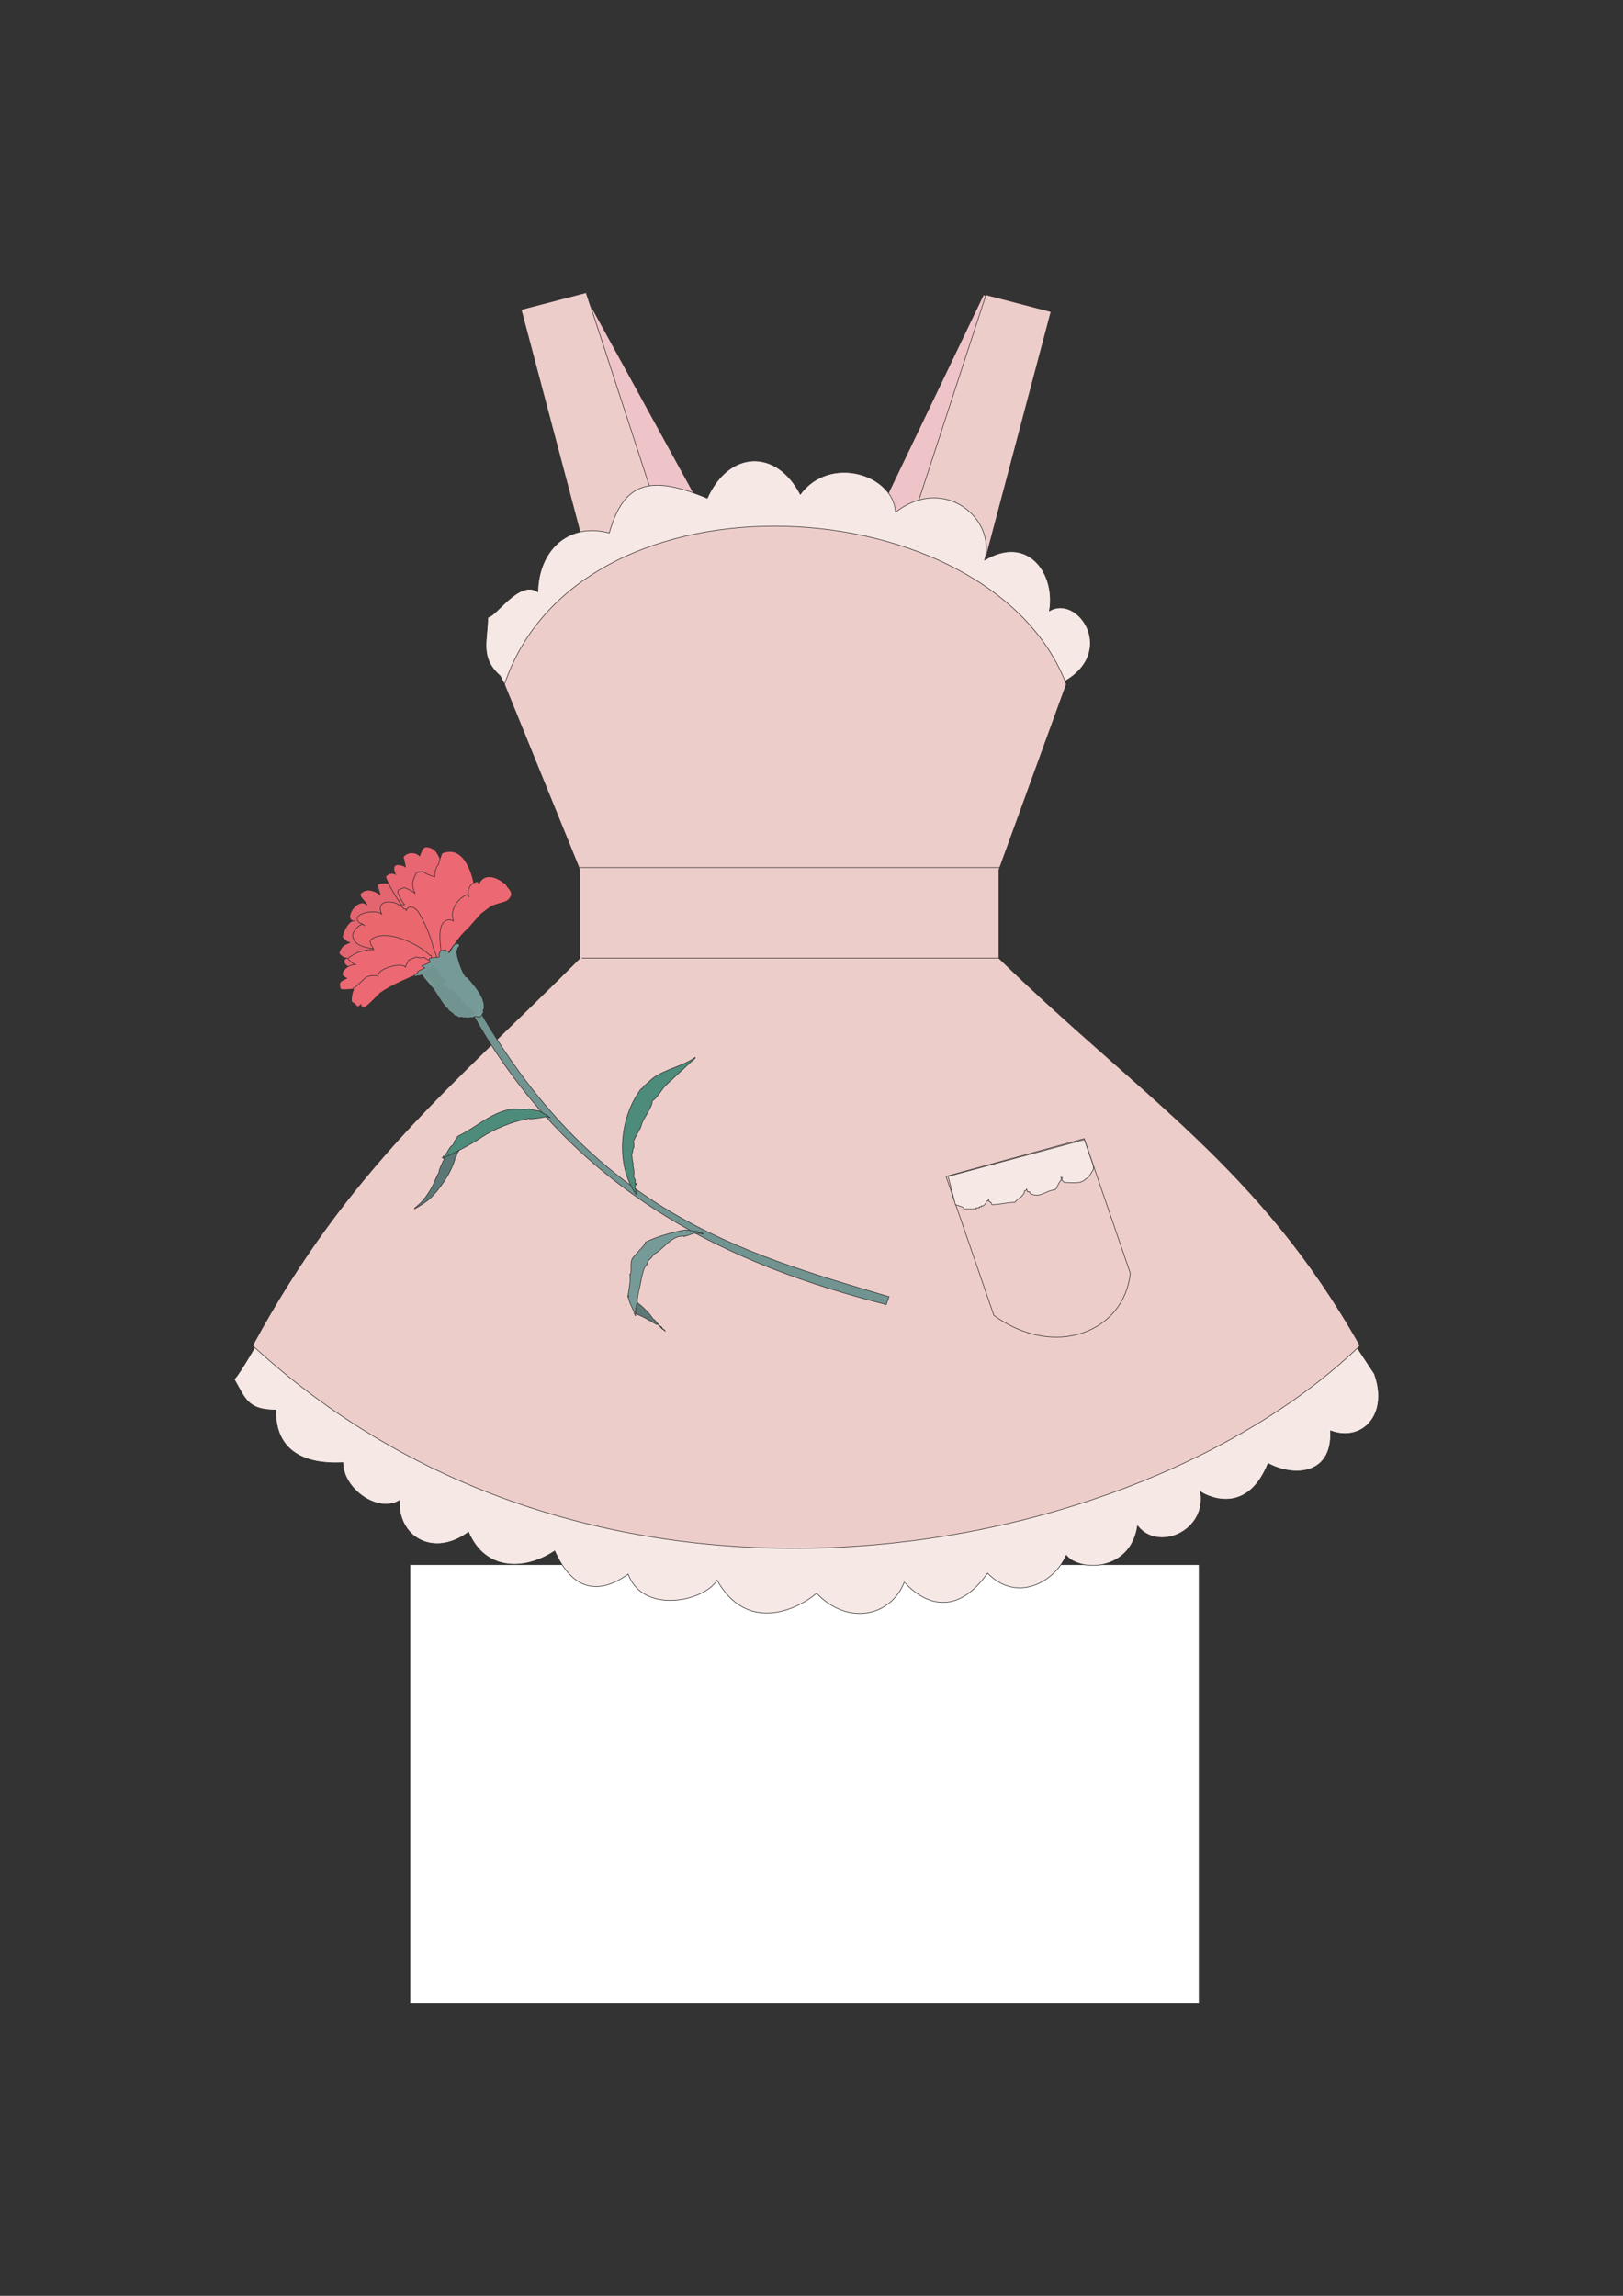 <?xml version="1.0" encoding="utf-8"?>
<!-- Created by UniConvertor 2.0rc4 (https://sk1project.net/) -->
<svg xmlns="http://www.w3.org/2000/svg" height="841.89pt" viewBox="0 0 595.276 841.89" width="595.276pt" version="1.1" xmlns:xlink="http://www.w3.org/1999/xlink" id="507c57cf-f60f-11ea-a03d-dcc15c148e23">

<rect x="0" y="0" width="595.276" height="841.89" fill="#333333" stroke="none"/>

<g>
	<g>
		<path style="fill:#ffffff;" d="M 150.47,573.873 L 439.694,573.873 439.694,734.577 150.47,734.577 150.47,573.873 Z M 180.35,620.241 C 175.886,623.121 173.51,626.361 173.51,629.745 173.51,632.049 174.734,633.705 176.894,633.705 177.542,633.705 178.478,633.273 178.982,632.769 179.63,632.049 180.206,630.969 180.206,630.033 L 180.35,620.241 Z M 180.35,606.201 C 180.35,605.265 180.638,604.761 181.286,604.761 182.078,604.761 182.51,605.265 182.51,606.201 L 182.51,609.441 C 186.758,609.441 190.286,609.081 192.662,608.793 193.31,608.793 194.102,609.153 194.102,609.729 194.102,610.377 193.598,611.169 192.878,611.385 188.198,611.529 184.31,611.817 182.51,611.817 L 182.51,617.217 C 184.886,616.497 187.262,616.137 189.134,616.137 192.662,616.137 195.686,617.217 197.846,619.161 199.934,621.033 201.086,623.625 201.086,626.649 201.086,629.457 200.15,631.833 198.278,633.489 196.838,634.929 195.038,635.649 193.166,635.649 191.438,635.649 190.07,635.073 189.134,634.209 188.198,633.273 186.974,631.617 186.542,629.745 186.542,629.025 186.758,628.305 187.262,628.017 187.694,628.017 188.342,628.305 188.63,628.737 189.134,630.177 190.07,631.617 190.718,632.265 191.222,632.769 192.374,632.985 193.31,632.985 194.462,632.985 195.974,632.265 196.838,631.329 197.846,630.177 198.494,628.305 198.494,626.361 198.494,624.057 197.558,621.969 196.118,620.529 194.246,619.161 191.726,618.153 189.278,618.153 187.406,618.153 184.886,618.657 182.51,619.305 L 182.51,629.457 C 182.51,631.041 182.078,632.769 181.07,633.993 180.206,635.073 178.478,635.865 176.606,635.865 175.238,635.865 173.51,635.073 172.574,634.209 171.638,633.273 171.206,631.617 171.206,630.033 171.206,627.585 171.926,625.497 173.366,623.625 174.95,621.465 177.254,619.593 180.206,618.153 L 180.206,612.105 172.862,612.105 C 172.214,612.105 171.638,611.529 171.638,610.665 171.638,610.233 172.214,609.729 172.862,609.729 L 180.206,609.729 180.35,606.201 Z M 196.694,608.289 C 196.118,607.857 196.118,607.137 196.694,606.633 197.126,606.417 198.062,606.417 198.494,606.849 200.15,609.153 201.518,611.817 202.238,614.625 202.238,615.561 202.094,616.497 201.374,616.497 200.366,616.785 199.718,616.209 199.718,615.345 199.07,612.537 197.846,610.233 196.406,608.289 L 196.694,608.289 Z M 234.062,611.169 C 234.566,609.729 234.998,607.857 235.214,606.201 235.214,605.265 235.934,605.049 236.87,605.265 237.374,605.265 237.806,605.985 237.806,606.417 237.374,607.857 236.87,609.441 236.438,610.881 238.742,610.665 240.686,610.377 241.118,610.377 243.206,610.377 245.15,611.169 246.302,612.537 247.67,613.977 248.606,617.001 248.606,621.177 248.606,625.065 248.174,628.305 247.526,631.041 246.302,633.993 244.214,635.649 241.406,635.649 240.47,635.649 239.03,635.073 237.59,634.713 236.15,634.209 234.998,633.273 234.062,632.553 233.558,632.265 233.558,631.833 233.774,631.329 233.774,630.969 234.35,630.969 234.854,631.041 237.086,632.265 239.246,632.985 241.118,632.985 242.558,632.985 243.926,632.049 244.862,630.393 245.798,628.593 246.302,625.497 246.302,621.465 246.302,617.937 245.798,615.345 244.862,614.409 243.926,613.185 242.558,612.537 241.118,612.537 239.75,612.537 237.806,613.041 235.934,613.185 234.35,619.161 232.694,623.337 231.758,625.713 230.534,628.737 229.094,631.833 227.726,634.209 227.222,634.713 226.286,634.929 225.638,634.713 225.062,634.209 224.846,633.273 225.35,632.769 226.79,630.393 228.158,627.585 229.67,624.777 230.822,621.969 232.118,617.937 233.414,613.761 231.47,613.761 229.094,614.121 227.006,614.121 225.998,614.121 225.638,613.761 225.638,613.185 225.638,612.249 225.998,611.817 227.006,611.817 229.094,611.817 231.758,611.385 234.062,611.169 L 234.062,611.169 Z M 249.182,609.441 C 248.606,609.081 248.606,608.505 249.182,608.073 249.614,607.857 250.334,607.857 250.766,608.073 252.422,609.729 254.078,612.249 255.518,615.201 256.454,617.505 257.102,619.881 257.102,622.185 257.102,623.121 256.598,623.625 255.95,623.625 255.302,623.625 254.582,623.337 254.294,622.401 254.294,620.529 253.646,618.153 252.638,615.561 251.918,613.761 250.622,611.529 249.182,609.729 L 249.182,609.441 Z M 299.942,617.001 C 297.206,617.217 294.326,617.937 292.022,618.657 292.022,621.465 292.67,624.273 293.174,627.153 295.046,624.777 297.35,621.177 299.654,617.001 L 299.942,617.001 Z M 290.078,605.697 C 290.078,605.265 290.798,604.761 291.518,604.761 292.31,604.761 292.67,605.409 292.67,606.201 L 292.31,608.793 C 297.206,608.793 302.246,608.289 307.214,607.857 308.006,607.857 308.654,608.289 308.654,609.081 308.654,609.441 308.078,610.233 307.43,610.233 302.03,610.665 296.99,611.169 292.31,611.169 292.31,613.041 292.022,614.913 292.022,616.497 293.174,616.137 294.758,615.561 296.198,615.345 297.782,615.201 299.366,614.913 300.374,614.913 300.878,613.977 301.598,613.473 302.246,613.473 303.182,613.473 303.398,614.409 303.182,615.345 306.062,616.137 308.366,617.505 309.806,619.305 311.174,621.033 311.894,623.337 311.894,626.001 311.894,629.241 310.454,632.265 308.006,634.209 305.558,635.865 302.03,636.801 298.214,636.801 297.35,636.801 296.99,636.297 296.99,635.865 296.99,635.361 297.35,634.713 297.782,634.713 301.598,634.713 304.622,633.489 306.494,631.833 308.366,630.177 309.014,627.873 309.014,625.209 309.014,623.625 308.366,621.969 307.43,620.529 306.278,619.161 304.334,617.937 302.246,617.505 300.158,621.681 297.35,625.713 294.326,629.457 L 295.046,630.969 C 295.478,631.617 295.262,632.265 294.758,632.769 294.11,632.985 293.174,632.985 292.67,632.553 L 292.31,631.833 C 291.23,632.769 289.862,633.993 288.422,634.425 287.486,634.929 286.55,635.073 285.614,635.073 284.246,635.073 282.806,634.425 281.87,633.489 281.222,632.553 280.646,631.041 280.646,629.745 280.646,627.873 281.366,625.713 282.806,623.625 284.246,621.465 286.55,619.305 289.574,617.505 289.574,615.561 289.574,613.185 289.574,611.385 L 282.518,611.385 C 281.582,611.385 281.222,610.881 281.222,610.233 281.222,609.441 281.582,609.081 282.518,609.081 L 289.862,609.081 290.078,605.697 Z M 289.862,619.593 C 287.486,621.033 285.614,622.905 284.678,624.777 283.742,626.361 283.022,628.017 283.022,629.457 283.022,630.393 283.31,631.617 283.742,632.049 284.246,632.553 284.894,632.985 285.614,632.985 286.55,632.985 287.486,632.553 288.422,632.049 289.358,631.329 290.582,630.177 291.23,629.241 290.582,626.937 289.862,623.625 289.574,619.881 L 289.862,619.593 Z M 352.646,611.385 C 351.494,609.729 350.558,607.857 350.054,606.417 350.054,605.985 350.27,605.265 350.702,605.049 351.494,604.761 352.142,605.049 352.646,605.697 353.15,607.569 354.086,609.441 355.022,611.169 358.766,610.665 362.078,609.945 364.886,609.441 365.39,609.441 366.038,609.729 366.326,610.377 366.326,611.169 365.822,611.817 365.39,611.817 363.014,612.249 359.702,612.753 356.462,613.185 357.326,615.201 358.766,617.217 360.206,619.161 361.574,621.033 363.23,622.617 364.598,623.841 365.174,624.273 365.39,625.209 364.886,625.713 364.382,626.145 363.662,626.361 363.014,626.145 360.566,624.561 358.118,623.121 355.886,622.617 353.582,621.969 350.99,621.465 349.118,621.465 346.022,621.465 343.502,622.185 342.062,623.121 340.694,624.273 339.758,625.713 339.758,627.153 339.758,629.241 340.838,631.041 343.214,632.553 345.374,633.489 348.614,634.209 352.862,634.209 356.174,634.209 359.702,633.705 363.014,632.769 363.95,632.769 364.598,632.985 364.886,633.705 364.886,634.425 364.382,635.073 363.662,635.073 360.494,636.009 356.462,636.513 352.142,636.513 347.678,636.513 343.934,635.649 341.054,634.209 338.534,632.553 337.094,630.177 337.094,627.297 337.094,625.209 338.318,623.121 340.406,621.465 342.278,620.097 345.374,619.305 349.118,619.305 351.494,619.305 355.022,620.241 359.27,621.681 358.118,620.241 355.886,617.217 353.582,613.473 349.766,613.761 346.526,614.121 344.726,614.121 342.494,614.121 339.902,614.121 337.094,614.121 336.158,614.121 335.726,613.761 335.726,613.185 335.726,612.537 336.158,612.105 337.094,612.105 L 341.342,612.105 C 345.086,612.105 348.83,611.529 352.646,611.385 L 352.646,611.385 Z M 399.518,613.761 C 400.454,611.385 401.894,608.505 402.83,606.201 403.262,605.697 403.982,605.409 404.414,605.409 405.134,605.985 405.35,606.633 405.134,607.353 404.198,609.729 402.83,612.249 401.318,614.913 400.454,617.001 399.014,619.593 397.862,622.185 399.734,620.529 401.606,619.161 403.046,618.153 404.198,617.505 405.638,617.001 406.574,617.001 408.014,617.001 409.382,617.505 410.03,618.441 410.822,619.305 411.254,620.529 411.254,621.969 411.254,623.337 411.038,625.497 410.606,628.305 410.606,628.737 410.606,629.457 410.606,630.033 410.606,631.329 411.038,632.265 411.758,632.769 412.19,632.985 412.982,633.273 413.63,633.273 414.998,633.273 416.438,632.049 417.662,630.177 418.526,628.017 419.462,625.209 419.966,621.969 419.966,621.177 420.47,620.817 421.406,620.817 421.91,620.817 422.342,621.465 422.342,622.185 422.342,624.561 421.622,627.153 420.686,629.457 419.75,631.617 418.526,633.273 417.662,634.209 416.438,635.073 414.782,635.649 413.342,635.649 412.19,635.649 410.822,635.073 409.886,634.425 408.662,633.489 408.014,631.833 408.014,630.177 408.014,629.745 408.158,628.737 408.158,628.305 408.374,625.713 408.662,623.841 408.662,622.905 408.662,620.817 407.726,619.593 406.07,619.593 404.63,619.593 402.542,620.529 400.67,622.185 399.014,623.625 397.214,626.001 395.486,629.025 394.838,630.393 393.83,632.265 393.398,634.209 392.894,635.073 392.246,635.361 391.166,635.073 390.518,634.713 390.302,633.993 390.518,633.273 L 391.742,630.681 C 394.118,624.561 396.926,618.945 399.23,613.761 L 399.518,613.761 Z M 189.782,683.961 C 186.974,684.177 184.238,684.897 181.862,685.545 181.862,688.353 182.51,691.161 183.014,694.041 184.886,691.665 187.262,688.137 189.566,683.961 L 189.782,683.961 Z M 179.918,672.585 C 179.918,672.153 180.638,671.721 181.286,671.721 182.078,671.721 182.51,672.369 182.51,673.089 L 182.078,675.681 C 186.974,675.681 192.158,675.249 197.126,674.745 197.846,674.745 198.494,675.249 198.494,675.897 198.494,676.401 198.062,677.121 197.342,677.121 191.942,677.553 186.758,678.057 182.078,678.057 182.078,679.929 181.862,681.801 181.862,683.457 183.014,682.953 184.598,682.521 186.038,682.233 187.694,682.017 189.278,681.801 190.286,681.801 190.718,680.865 191.438,680.361 192.158,680.361 193.166,680.361 193.31,681.297 193.166,682.233 195.974,682.953 198.278,684.321 199.718,686.265 201.158,687.921 201.806,690.225 201.806,692.889 201.806,696.129 200.366,699.225 197.846,701.025 195.398,702.753 191.942,703.689 188.198,703.689 187.262,703.689 186.758,703.185 186.758,702.753 186.758,702.249 187.262,701.601 187.694,701.601 191.438,701.601 194.462,700.377 196.406,698.721 198.278,697.065 199.07,694.761 199.07,692.169 199.07,690.513 198.278,688.929 197.342,687.489 196.19,686.049 194.246,684.897 192.158,684.321 190.07,688.641 187.262,692.601 184.238,696.345 L 184.886,697.785 C 185.318,698.505 185.102,699.225 184.598,699.729 183.95,700.017 183.014,700.017 182.51,699.441 L 182.078,698.721 C 181.07,699.729 179.63,700.881 178.334,701.313 177.326,701.817 176.39,702.033 175.454,702.033 174.014,702.033 172.574,701.313 171.638,700.377 170.99,699.441 170.486,698.073 170.486,696.633 170.486,694.761 171.206,692.601 172.574,690.513 174.014,688.353 176.39,686.265 179.414,684.321 179.414,682.521 179.414,680.217 179.414,678.201 L 172.43,678.201 C 171.422,678.201 170.99,677.841 170.99,677.121 170.99,676.401 171.422,675.897 172.43,675.897 L 179.63,675.897 179.918,672.585 Z M 179.63,686.481 C 177.326,687.921 175.454,689.865 174.518,691.665 173.51,693.321 172.862,695.049 172.862,696.345 172.862,697.353 173.15,698.505 173.51,699.009 174.014,699.441 174.734,700.017 175.454,700.017 176.39,700.017 177.326,699.441 178.334,699.009 179.27,698.289 180.35,697.065 181.07,696.129 180.35,693.825 179.63,690.513 179.414,686.697 L 179.63,686.481 Z M 230.966,673.809 C 231.254,672.873 231.974,672.585 232.406,672.873 233.414,672.873 233.558,673.521 233.558,674.313 232.118,679.929 231.47,684.321 231.47,687.489 231.47,689.289 231.758,691.017 232.118,691.953 234.854,684.177 237.374,678.777 239.75,676.185 241.766,674.313 243.926,673.089 245.798,673.089 247.526,673.089 249.398,674.097 250.766,675.681 252.638,677.841 253.862,681.513 253.862,686.697 253.862,692.169 252.422,696.633 249.614,699.441 246.734,702.249 242.27,703.689 236.87,703.689 236.15,703.689 235.79,703.185 235.79,702.465 235.79,701.817 236.15,701.313 236.87,701.313 L 238.31,701.313 C 242.054,701.313 245.366,700.017 247.67,697.569 250.046,695.193 251.27,691.377 251.27,686.697 251.27,683.961 250.766,681.153 249.83,678.993 248.894,676.833 247.238,675.681 245.654,675.681 244.214,675.681 242.774,676.401 241.622,677.553 239.246,679.929 236.87,684.897 234.566,692.169 234.062,693.105 233.558,694.257 233.414,694.761 232.838,695.409 232.118,695.697 231.758,695.697 230.966,695.697 230.318,695.193 230.03,694.545 229.382,693.105 228.878,690.513 228.878,687.633 228.878,685.833 229.094,683.169 229.67,680.865 229.886,678.993 230.534,676.401 230.966,673.809 L 230.966,673.809 Z M 290.078,678.057 C 290.582,676.545 291.014,674.745 291.302,673.089 291.302,672.153 292.022,671.865 292.958,672.153 293.318,672.153 293.894,672.873 293.894,673.305 293.318,674.745 292.958,676.401 292.382,677.841 294.758,677.553 296.702,677.265 297.206,677.265 299.222,677.265 301.094,678.057 302.246,679.425 303.686,680.865 304.622,683.961 304.622,688.137 304.622,691.953 304.046,695.193 303.398,698.073 302.246,700.881 300.158,702.465 297.35,702.465 296.414,702.465 295.046,702.033 293.606,701.601 292.31,701.025 291.014,700.089 290.078,699.441 289.574,699.225 289.574,698.721 289.862,698.289 289.862,697.785 290.294,697.785 290.798,698.073 293.174,699.225 295.262,700.017 297.206,700.017 298.502,700.017 299.942,699.009 300.878,697.353 301.814,695.409 302.246,692.385 302.246,688.353 302.246,684.897 301.814,682.233 300.878,681.297 299.942,680.217 298.502,679.425 297.206,679.425 295.766,679.425 293.894,679.929 292.022,680.217 290.294,686.049 288.638,690.225 287.702,692.601 286.55,695.697 285.182,698.721 283.742,701.025 283.31,701.601 282.374,701.817 281.582,701.601 281.222,701.025 280.934,700.089 281.366,699.729 282.806,697.353 284.246,694.545 285.614,691.665 286.838,688.929 288.278,684.897 289.358,680.577 287.486,680.577 285.182,681.153 283.022,681.153 282.158,681.153 281.582,680.577 281.582,680.217 281.582,679.281 282.158,678.777 283.022,678.777 285.182,678.777 287.702,678.201 290.078,678.057 L 290.078,678.057 Z M 305.126,676.401 C 304.622,675.897 304.622,675.393 305.126,674.961 305.558,674.745 306.278,674.745 306.782,674.961 308.366,676.545 310.094,679.281 311.462,682.017 312.398,684.321 313.046,686.697 313.046,689.073 313.046,690.081 312.686,690.513 311.894,690.513 311.174,690.513 310.454,690.225 310.31,689.289 310.31,687.489 309.518,685.113 308.654,682.521 308.006,680.577 306.494,678.489 305.126,676.545 L 305.126,676.401 Z M 307.43,673.089 C 306.998,672.585 306.998,672.153 307.43,671.865 308.006,671.865 308.366,671.865 308.87,672.153 309.806,673.305 310.742,674.745 311.75,676.185 311.894,676.833 311.75,677.553 311.174,677.553 310.742,677.841 310.094,677.841 310.094,677.265 309.302,676.185 308.078,674.457 307.214,673.089 L 307.43,673.089 Z M 310.31,671.433 C 310.31,671.217 310.31,670.713 310.31,670.425 310.742,670.281 311.174,670.281 311.75,670.425 312.686,671.721 313.838,673.305 314.486,674.745 314.486,675.249 314.486,675.897 314.27,676.185 313.838,676.185 313.046,676.185 312.902,675.681 312.902,675.897 312.11,674.457 310.31,671.721 L 310.31,671.433 Z M 346.742,672.873 C 346.742,672.153 347.174,671.721 347.966,671.721 348.686,671.721 349.118,672.153 349.118,673.089 349.118,677.265 349.622,680.361 350.558,682.233 353.366,681.297 356.174,680.361 358.55,679.929 360.854,679.425 363.014,678.777 364.598,678.777 365.39,678.777 366.038,679.281 366.038,679.929 366.038,680.577 365.822,681.297 364.886,681.297 361.142,681.801 357.83,682.521 355.022,683.169 350.054,684.609 346.31,686.265 344.15,687.921 342.278,689.577 341.342,691.377 341.342,693.321 341.342,695.697 342.278,697.569 343.934,698.505 345.59,699.441 348.83,700.089 353.582,700.089 355.022,700.089 356.606,700.017 358.262,700.017 360.566,700.017 363.23,699.441 365.534,699.009 366.542,699.009 366.974,699.441 366.974,700.089 366.974,700.881 366.758,701.601 366.038,701.601 364.886,701.817 362.798,702.249 360.206,702.249 357.83,702.249 355.526,702.465 353.582,702.465 347.174,702.465 342.998,701.601 341.054,699.729 339.758,698.289 338.966,696.345 338.966,694.257 338.966,691.377 340.118,688.641 342.062,686.697 343.502,685.545 345.59,684.177 348.47,682.953 347.462,680.577 346.742,677.265 346.742,673.089 L 346.742,672.873 Z M 412.046,680.217 C 415.07,680.217 417.662,681.297 419.246,682.953 420.902,684.609 421.91,687.201 421.91,690.513 421.91,693.321 420.47,695.985 418.526,698.073 415.718,700.881 410.822,702.753 404.63,703.041 L 400.454,703.041 C 399.518,703.041 399.014,702.465 399.014,701.817 399.014,701.025 399.518,700.665 400.454,700.665 L 403.478,700.665 C 409.094,700.665 413.342,699.225 415.718,697.353 417.878,695.193 419.03,692.889 419.03,690.513 419.03,687.921 418.31,685.833 417.086,684.609 415.718,683.169 413.63,682.521 411.758,682.521 409.094,682.521 405.638,683.457 401.318,685.113 398.798,686.049 396.926,686.481 396.278,686.481 395.198,686.481 394.55,686.049 394.55,685.257 394.55,684.609 394.982,683.961 395.486,683.961 399.518,682.953 402.542,682.017 403.982,681.513 406.79,680.865 409.598,680.361 411.758,680.361 L 412.046,680.217 Z M 401.174,672.873 C 402.542,673.305 404.63,673.809 406.79,673.809 407.726,673.809 410.822,673.809 415.502,673.809 416.438,673.809 416.942,674.313 416.942,675.249 416.942,675.897 416.438,676.401 415.502,676.401 409.094,676.401 403.982,675.897 400.454,675.249 399.95,675.249 399.518,674.457 399.518,673.809 399.734,673.305 400.454,672.873 400.958,672.873 L 401.174,672.873 Z" />
	</g>
	<g>
		<path style="stroke:#2d2c2b;stroke-width:0.216;stroke-miterlimit:10.433;fill:#f6e8e5;" d="M 95.75,489.993 C 114.83,455.865 85.742,509.361 85.742,505.473 89.918,512.745 90.71,517.065 101.15,517.065 100.79,536.937 119.726,536.649 125.774,536.361 125.774,545.865 138.446,555.081 146.51,550.257 145.862,563.577 158.966,571.353 171.854,561.849 177.902,576.105 192.374,576.105 203.462,568.761 209.222,581.649 218.222,585.969 230.39,577.257 235.718,591.873 257.966,587.481 263.006,579.489 273.95,598.929 292.382,590.361 299.51,584.241 310.886,596.193 326.726,592.881 331.694,580.137 331.766,580.137 346.526,598.929 362.222,576.897 372.446,587.481 386.27,580.929 391.094,570.345 395.342,576.105 414.566,576.897 417.23,559.545 424.718,569.193 442.646,561.561 440.342,547.089 440.486,547.233 456.614,557.601 465.11,536.649 474.038,541.545 488.798,541.329 488.006,524.697 L 488.006,524.697 C 499.67,529.017 509.534,518.793 504.062,503.745 L 494.702,489.561 492.614,491.577 492.614,492.369 491.03,492.369 C 491.03,493.089 488.006,494.673 487.214,494.673 481.886,496.185 475.766,500.793 470.294,502.305 431.774,517.065 396.494,523.905 354.95,520.881 324.854,518.577 293.462,524.697 264.23,520.089 224.99,513.105 192.734,515.049 154.286,503.457 140.39,499.497 110.366,493.089 95.75,493.089 95.75,491.577 96.542,489.993 96.542,489.201 96.542,489.993 97.334,490.713 95.75,489.993 L 95.75,489.993 Z" />
		<path style="stroke:#2d2c2b;stroke-width:0.216;stroke-miterlimit:10.433;fill:#efc4c8;" d="M 360.71,108.105 L 379.934,115.881 351.494,207.033 322.19,188.457 360.71,108.105 Z" />
		<path style="stroke:#2d2c2b;stroke-width:0.216;stroke-miterlimit:10.433;fill:#efc4c8;" d="M 192.59,115.017 L 214.91,108.825 256.454,184.569 229.598,199.185 192.59,115.017 Z" />
		<path style="stroke:#2d2c2b;stroke-width:0.216;stroke-miterlimit:10.433;fill:#edcdca;" d="M 216.494,209.193 L 191.15,113.505 214.982,107.313 244.286,196.881 216.494,209.193 Z" />
		<path style="stroke:#2d2c2b;stroke-width:0.216;stroke-miterlimit:10.433;fill:#edcdca;" d="M 360.134,209.985 L 385.478,114.297 361.646,108.105 332.342,197.673 360.134,209.985 Z" />
		<path style="stroke:#2d2c2b;stroke-width:0.216;stroke-miterlimit:10.433;fill:#f6e8e5;" d="M 384.11,261.105 L 384.902,260.313 384.902,259.593 385.694,259.593 385.694,258.801 390.23,250.017 C 409.814,239.001 395.342,217.761 384.902,224.025 387.278,210.489 377.126,195.801 361.142,205.377 365.462,190.041 346.022,173.985 328.454,187.881 327.734,173.913 304.334,166.641 293.534,181.257 284.75,164.409 267.326,165.057 259.406,182.697 238.31,173.913 228.734,176.865 223.478,195.441 208.358,191.481 197.558,201.777 197.27,217.041 190.358,212.361 181.934,226.329 178.91,226.329 178.91,234.753 175.742,241.017 183.446,247.857 L 195.686,271.113 C 200.438,267.225 211.166,255.633 218.006,255.633 218.798,253.329 231.902,248.721 234.998,248.001 244.286,244.833 253.43,243.321 263.51,241.737 299.51,234.753 336.446,249.513 367.982,260.313 369.566,260.313 371.15,261.897 372.662,261.897 372.662,262.617 377.27,264.129 377.99,264.129 377.99,265.713 378.782,264.129 378.782,265.713 L 380.294,265.713 381.086,264.921 381.806,264.129 381.806,262.617 C 383.39,262.617 381.806,261.897 383.39,261.897 383.39,260.313 384.902,260.313 384.11,261.105 L 384.11,261.105 Z" />
		<path style="stroke:#2d2c2b;stroke-width:0.216;stroke-miterlimit:10.433;fill:#edcdca;" d="M 185.03,250.953 C 212.678,169.017 363.374,178.305 391.094,250.953 L 366.398,318.921 366.398,351.393 C 418.814,402.441 461.87,428.001 498.806,493.449 417.23,572.289 220.31,610.953 92.654,493.449 128.078,428.001 166.526,397.761 212.678,351.393 L 212.678,318.921 185.03,250.953 Z" />
		<path style="stroke:#2d2c2b;stroke-width:0.216;stroke-miterlimit:10.433;fill:#60a372;" d="M 212.606,318.129 L 367.19,318.129" />
		<path style="stroke:#2d2c2b;stroke-width:0.216;stroke-miterlimit:10.433;fill:#60a372;" d="M 213.398,351.321 L 367.19,351.321" />
		<path style="stroke:#2d2c2b;stroke-width:0.216;stroke-miterlimit:10.433;fill:#edcdca;" d="M 414.566,466.881 L 397.646,417.561 346.958,431.385 364.526,482.361 C 386.846,498.561 412.334,488.481 414.566,466.881 L 414.566,466.881 Z" />
		<path style="stroke:#2d2c2b;stroke-width:0.216;stroke-miterlimit:10.433;fill:#f6e8e5;" d="M 401.102,427.785 L 397.718,417.921 347.75,431.385 350.414,441.753 C 351.566,442.185 353.078,442.545 353.438,442.905 L 353.438,443.337 358.046,443.337 358.046,442.905 359.198,442.905 359.198,442.545 359.99,442.545 359.99,442.185 360.71,442.185 361.142,441.753 361.502,441.321 C 361.502,440.529 362.654,440.169 362.654,439.809 L 362.654,439.809 362.654,440.529 C 363.446,440.529 362.654,440.889 363.446,440.889 L 363.806,441.753 C 366.47,441.753 369.638,440.889 372.302,440.889 372.734,439.809 375.758,438.657 375.758,436.713 376.118,436.713 376.55,436.353 376.55,435.921 376.55,436.353 376.91,436.713 376.91,437.073 L 377.702,437.073 377.702,437.505 C 381.158,439.809 383.822,436.353 386.846,436.353 L 387.278,435.921 387.638,435.561 C 387.638,435.201 388.79,432.897 389.15,432.897 L 389.15,431.745 389.582,431.745 389.582,432.897 390.014,433.257 390.374,433.617 C 393.11,433.617 396.566,434.409 398.438,432.105 L 398.798,432.105 C 399.59,431.385 400.742,429.369 401.102,428.577 L 401.102,428.217 C 401.102,428.217 400.742,427.785 401.102,427.785 L 401.102,427.785 Z" />
		<path style="stroke:#2d2c2b;stroke-width:0.216;stroke-miterlimit:10.433;fill:#5c7876;" d="M 232.478,478.257 C 232.19,477.537 232.55,476.457 232.19,475.737 232.55,476.457 233.558,477.177 233.918,477.897 234.926,478.329 238.814,482.145 239.462,483.657 240.326,483.513 242.702,488.121 243.71,487.617 L 243.926,488.121 C 243.494,487.761 242.846,487.113 242.63,486.609 242.27,486.465 241.262,485.457 240.758,485.673 238.31,484.233 235.79,482.721 233.198,481.785 232.622,481.137 232.694,480.561 232.694,480.561 L 231.974,479.049 232.262,478.977 231.902,478.257 232.118,478.113 231.902,477.681 232.478,478.257 Z" />
		<path style="stroke:#2d2c2b;stroke-width:0.216;stroke-miterlimit:10.433;fill:#5c7876;" d="M 164.15,423.537 L 164.51,423.681 C 164.294,423.249 165.158,423.105 165.374,423.033 L 165.302,422.745 C 165.806,421.953 168.47,419.577 169.334,418.857 169.55,418.785 170.63,417.705 170.63,417.705 170.846,418.209 170.342,417.849 170.558,418.353 170.27,418.425 169.406,419.721 169.55,420.009 169.046,420.225 169.262,420.657 169.118,420.945 168.686,421.161 167.174,423.681 167.39,424.113 166.67,424.473 167.03,424.617 166.886,424.977 165.59,429.801 161.414,436.137 157.454,439.737 156.23,440.889 148.958,445.497 153.422,441.897 156.014,439.809 158.678,435.345 159.902,432.105 160.046,431.745 160.766,430.161 160.982,430.089 160.766,429.585 162.062,426.633 162.278,426.489 162.206,426.273 162.71,425.409 162.926,425.337 162.71,424.833 162.854,424.473 162.566,424.041 162.926,424.113 164.438,423.465 164.15,423.537 L 164.15,423.537 Z" />
		<path style="stroke:#2d2c2b;stroke-width:0.216;stroke-miterlimit:10.433;fill:#719491;" d="M 174.518,368.241 C 217.43,443.985 270.494,459.105 326.078,475.521 325.718,476.457 325.358,477.465 325.07,478.401 268.766,464.145 209.798,438.009 172.574,370.401 173.294,369.609 173.942,368.961 174.518,368.241 L 174.518,368.241 Z" />
		<path style="stroke:#2d2c2b;stroke-width:0.216;stroke-miterlimit:10.433;fill:#e36570;" d="M 160.19,344.409 C 158.462,340.161 155.582,333.969 152.63,330.585 149.606,327.129 143.558,322.233 138.518,324.321 138.59,325.185 139.022,326.913 139.454,327.993 136.646,326.337 134.126,325.545 132.038,327.921 132.398,329.649 134.054,330.513 134.558,331.809 131.102,328.641 125.486,337.497 129.95,337.785 128.078,337.065 125.558,342.105 125.63,343.617 125.846,344.193 127.07,344.913 127.286,345.417 127.574,345.345 128.294,345.633 128.294,345.633 125.918,346.641 125.414,346.857 124.334,349.449 124.622,350.241 126.422,351.681 127.502,351.249 127.286,351.321 126.206,351.753 126.278,352.041 125.702,353.553 127.646,354.561 128.798,354.993 138.518,359.025 146.726,352.833 156.014,351.465 156.302,351.321 159.254,350.385 158.246,350.817 158.606,350.961 158.894,350.241 158.822,350.025 159.326,349.809 159.902,348.945 160.046,348.513 L 159.974,348.225 160.622,347.649 160.406,347.145 160.694,347.001 160.334,346.209 160.622,346.137 C 160.766,345.777 159.614,343.761 160.19,344.409 L 160.19,344.409 Z" />
		<path style="stroke:#2d2c2b;stroke-width:0.216;stroke-miterlimit:10.433;fill:#e76671;" d="M 159.326,348.657 C 159.326,347.577 159.974,343.905 160.406,342.753 163.934,334.185 164.726,327.921 162.71,318.561 162.206,316.617 160.55,312.009 158.678,311.217 155.222,309.561 155.006,311.217 153.926,313.881 152.342,312.369 149.534,312.225 147.878,314.241 148.094,314.745 149.102,319.281 148.454,317.697 144.278,316.041 143.918,318.057 144.998,320.649 144.062,319.857 142.118,320.361 141.398,321.585 144.062,327.921 148.598,333.753 152.486,339.297 153.278,340.521 153.998,342.969 154.574,344.265 154.934,344.481 158.75,348.441 159.326,348.657 L 159.326,348.657 Z" />
		<path style="stroke:#2d2c2b;stroke-width:0.216;stroke-miterlimit:10.433;fill:#ec6873;" d="M 161.558,351.537 C 162.71,342.393 171.854,336.129 173.726,327.273 L 174.23,327.057 C 173.87,321.657 170.558,309.345 162.134,312.873 161.846,313.593 160.982,315.897 160.838,317.121 159.83,317.553 159.326,320.865 159.542,321.441 159.038,321.657 155.294,320.073 155.078,319.569 154.574,319.785 153.278,319.713 152.774,319.929 151.478,322.881 150.686,323.889 152.198,327.561 151.262,326.697 149.03,325.761 148.31,325.473 L 146.15,326.337 145.862,327.129 C 146.51,328.641 147.446,330.801 148.382,331.665 147.302,332.097 144.782,331.881 144.35,333.897 145.358,334.761 148.382,339.081 149.39,338.649 149.606,339.153 150.398,339.513 150.398,339.513 151.262,341.601 154.214,344.121 155.294,346.713 156.302,346.281 159.83,351.681 160.262,352.761 L 161.558,351.537 Z" />
		<path style="stroke:#2d2c2b;stroke-width:0.216;stroke-miterlimit:10.433;fill:#e9676d;" d="M 160.118,351.825 C 160.406,350.241 159.182,348.801 158.822,347.145 157.958,343.473 155.654,337.929 153.638,334.761 152.63,332.961 150.038,331.305 148.958,333.897 L 148.742,333.321 148.094,333.321 C 147.806,332.529 145.79,331.449 145.07,331.161 141.182,330.009 138.302,331.233 139.958,335.193 137.942,333.249 128.438,334.977 131.678,338.289 132.182,338.721 133.406,338.793 133.766,339.585 132.902,337.497 129.014,341.601 129.374,343.257 130.166,348.873 140.246,347.721 144.278,348.585 145.646,348.873 150.254,350.385 151.334,351.465 152.414,351.033 155.87,352.689 156.878,352.905 L 157.022,353.193 C 157.022,353.193 158.03,353.337 158.246,353.265 L 158.75,353.697 159.038,353.625 C 159.038,353.625 158.894,353.337 159.398,353.049 158.966,352.041 160.406,351.753 160.118,351.825 L 160.118,351.825 Z" />
		<path style="stroke:#2d2c2b;stroke-width:0.216;stroke-miterlimit:10.433;fill:#ec6873;" d="M 157.742,350.385 C 153.926,346.425 141.83,340.305 136.142,344.481 134.99,345.345 136.646,347.145 137.078,348.153 133.19,348.513 130.886,348.873 127.646,351.465 127.862,351.969 129.95,353.913 130.454,353.697 128.582,353.625 125.774,355.065 125.486,357.369 125.558,357.585 126.998,358.881 127.286,358.737 124.91,359.745 123.902,360.177 124.982,362.841 135.134,363.561 145.862,356.649 155.798,355.281 156.086,355.137 158.03,354.633 157.742,354.777 157.886,354.417 158.678,352.545 158.894,352.401 L 158.678,351.897 158.462,351.969 C 158.03,351.825 158.39,350.457 158.03,350.313 L 157.742,350.385 157.742,350.385 Z" />
		<path style="stroke:#2d2c2b;stroke-width:0.216;stroke-miterlimit:10.433;fill:#ec6872;" d="M 161.774,351.249 L 163.214,350.961 163.502,350.817 C 163.502,350.817 164.294,349.881 164.222,349.593 L 164.726,349.377 C 164.51,348.873 166.022,347.289 166.382,346.857 167.75,344.697 169.55,342.393 171.566,340.665 L 176.39,335.193 179.918,332.529 C 181.43,331.593 185.174,330.945 186.11,330.297 189.494,327.273 186.254,326.193 185.246,323.745 L 184.958,323.889 C 181.214,320.793 177.182,320.649 175.742,323.961 175.67,323.745 175.31,323.601 175.166,323.313 172.502,323.529 170.99,326.625 171.998,329.001 171.854,328.713 171.422,328.281 171.278,328.065 167.822,329.505 164.726,333.897 166.382,337.857 166.31,337.569 164.87,337.209 164.654,337.281 159.902,337.785 161.63,346.353 161.774,349.017 162.206,349.233 162.062,351.105 161.774,351.249 L 161.774,351.249 Z" />
		<path style="stroke:#2d2c2b;stroke-width:0.216;stroke-miterlimit:10.433;fill:#ec6872;" d="M 158.966,352.617 C 158.03,352.473 156.158,351.681 155.582,351.033 155.006,351.249 153.206,351.321 152.774,350.889 L 149.822,352.113 C 149.75,352.761 148.526,354.201 148.742,354.777 147.878,352.617 137.51,355.137 138.806,358.305 138.374,357.225 135.278,357.873 134.486,358.233 133.262,359.025 130.742,361.977 129.446,362.481 L 129.662,363.057 C 129.374,363.129 128.51,366.945 129.086,367.593 L 129.374,367.521 129.59,368.025 129.878,367.881 130.886,368.961 131.318,369.177 C 131.822,368.961 132.254,368.457 132.47,368.313 L 132.326,368.745 132.47,368.961 C 132.47,368.961 132.686,368.889 132.902,369.393 L 133.478,369.177 133.55,369.465 C 134.486,369.393 138.734,364.785 139.382,364.209 143.198,361.401 149.534,358.809 153.71,357.009 153.854,356.649 155.654,355.641 155.654,355.641 156.014,355.785 157.094,354.705 157.382,354.633 L 157.238,354.345 C 157.526,354.201 157.886,353.697 157.814,353.481 L 158.318,353.265 C 158.318,353.265 158.246,352.329 158.966,352.617 L 158.966,352.617 Z" />
		<path style="stroke:#2d2c2b;stroke-width:0.216;stroke-miterlimit:10.433;fill:#769a97;" d="M 174.158,372.777 L 172.862,373.281 172.718,373.065 C 172.502,373.137 171.566,373.209 171.35,373.281 171.206,373.065 170.342,373.137 170.198,372.849 169.406,373.209 167.894,372.561 167.318,371.841 L 166.814,372.129 166.382,371.913 C 166.31,371.697 164.582,370.545 164.582,370.545 L 164.294,369.753 C 163.502,370.113 160.046,364.065 159.47,363.345 158.534,361.905 155.438,358.809 154.862,357.513 154.286,357.729 152.774,357.801 151.982,358.089 151.694,357.297 153.062,357.009 153.278,356.649 L 153.134,356.433 C 153.566,355.929 155.438,355.137 155.942,354.921 155.654,355.065 154.718,354.201 154.718,354.201 L 157.886,352.833 157.382,351.825 157.598,351.465 C 158.606,351.033 160.262,351.249 161.054,350.889 L 161.198,350.529 160.982,350.025 161.486,348.873 C 161.99,348.657 163.07,348.225 163.43,348.369 L 163.502,348.657 164.51,348.873 164.726,349.377 166.022,347.289 165.95,347.073 166.454,346.857 166.31,346.569 167.678,345.993 168.038,346.137 168.398,346.281 168.542,346.569 168.398,346.929 168.254,347.289 C 167.966,347.433 167.75,347.793 167.894,348.081 166.598,348.657 169.262,355.857 170.126,357.081 170.198,357.369 170.774,358.017 170.918,358.305 L 171.206,358.161 C 173.582,360.897 177.974,365.577 177.542,369.753 176.678,371.409 177.542,370.401 177.326,371.409 L 177.038,371.553 C 176.39,374.001 174.59,372.417 174.158,372.777 L 174.158,372.777 Z" />
		<path style="fill:#719491;" d="M 155.654,357.153 C 155.438,357.297 154.79,357.225 154.502,357.369 L 154.142,357.225 154.286,356.865 156.95,355.713 156.374,354.417 C 156.878,354.201 157.166,354.777 157.382,354.633 L 157.742,355.425 158.102,354.057 158.318,353.913 C 158.606,353.841 159.398,354.993 159.542,355.281 159.758,355.209 160.046,355.065 159.902,354.777 L 160.262,354.993 161.27,357.369 161.558,357.225 161.99,358.305 162.278,358.161 C 162.71,358.593 163.646,360.033 164.15,360.537 164.006,360.249 163.142,360.249 162.854,360.393 L 162.998,360.681 162.422,360.897 163.07,361.545 163.286,361.473 C 163.79,361.905 164.582,363.057 164.942,363.273 L 165.23,363.129 165.734,363.561 165.302,362.481 165.59,362.409 165.374,361.833 165.374,361.833 C 165.662,362.625 166.166,363.057 166.454,363.849 166.886,363.993 167.966,365.145 168.182,365.001 168.398,365.505 169.478,367.305 169.838,367.449 L 170.126,367.305 170.342,367.881 C 170.702,368.025 172.07,369.897 172.574,369.681 L 172.79,370.185 173.078,370.113 C 173.222,370.401 174.302,371.481 174.374,371.697 L 171.998,372.705 172.142,372.993 171.638,373.209 C 171.422,372.705 169.766,373.353 169.55,372.849 169.334,372.921 168.686,372.849 168.398,372.993 L 168.038,372.849 167.966,372.561 167.678,372.705 167.534,372.417 167.318,372.489 166.886,372.345 164.654,369.897 164.438,370.041 C 163.934,369.609 163.646,368.169 163.142,367.737 L 162.854,367.809 C 162.422,367.449 162.134,366.009 161.63,365.577 L 161.342,365.649 C 159.542,364.281 158.966,359.889 156.95,358.809 L 156.734,358.881 C 156.374,358.737 155.294,357.657 155.15,357.441 154.934,357.513 154.502,357.369 154.358,357.081 154.502,357.369 154.79,357.225 155.078,357.153 155.15,357.441 155.51,357.585 155.654,357.153 L 155.654,357.153 Z" />
		<path style="stroke:#2d2c2b;stroke-width:0.216;stroke-miterlimit:10.433;fill:#4d8b7b;" d="M 201.374,409.641 L 200.366,408.705 200.15,408.777 C 199.646,408.417 198.134,407.697 197.63,407.265 197.414,407.409 194.174,406.833 194.102,406.617 192.302,407.121 189.278,406.401 187.118,406.833 179.99,408.057 174.302,413.673 167.966,416.625 168.038,416.841 166.454,418.497 166.454,419.145 L 166.166,419.865 C 164.51,420.585 163.934,423.753 162.206,424.545 L 162.566,424.689 C 167.174,422.529 172.718,419.721 176.75,416.985 180.782,414.249 187.982,411.225 192.662,410.505 192.878,410.361 193.958,410.145 194.246,410.073 L 194.318,410.289 C 195.254,410.433 200.222,409.641 200.942,409.281 L 201.158,409.785 C 201.734,409.569 201.302,410.001 201.806,409.785 L 201.374,409.641 Z" />
		<path style="stroke:#2d2c2b;stroke-width:0.216;stroke-miterlimit:10.433;fill:#4d8b7b;" d="M 233.342,438.081 C 225.71,427.353 227.078,409.929 235.142,399.273 235.43,399.201 236.15,398.841 235.934,398.337 236.87,397.905 238.238,396.393 239.102,395.673 243.35,392.217 250.55,390.993 254.942,387.753 L 255.014,387.969 C 255.014,387.969 254.078,389.049 253.574,389.265 L 244.646,397.545 C 242.918,398.913 240.974,402.873 239.246,403.665 239.318,406.257 235.502,410.361 235.07,413.241 234.638,413.457 234.854,413.961 234.854,413.961 L 234.566,414.033 C 234.206,415.113 232.982,416.913 232.622,417.993 L 232.334,418.137 C 232.334,418.713 232.838,421.017 232.118,421.377 232.118,421.953 231.974,422.961 231.614,423.393 232.046,424.401 231.758,425.697 232.262,426.705 231.758,426.921 233.198,430.665 232.262,431.169 L 233.054,432.825 C 232.766,432.969 232.982,434.049 233.126,434.265 L 233.486,434.409 233.198,433.905 C 233.126,434.265 232.982,435.273 232.838,435.633 L 233.27,436.641 233.054,436.713 C 233.198,436.929 233.486,438.297 233.342,438.081 L 233.342,438.081 Z" />
		<path style="stroke:#2d2c2b;stroke-width:0.216;stroke-miterlimit:10.433;fill:#769a97;" d="M 257.822,452.553 C 257.246,452.481 256.022,451.833 255.518,451.473 254.222,451.761 252.206,450.681 250.406,451.185 246.086,452.049 241.118,453.417 236.726,455.505 236.942,456.009 236.438,455.577 236.654,456.081 L 236.222,456.297 236.294,456.585 232.622,460.617 C 230.606,462.705 231.902,464.865 231.254,467.241 L 230.966,467.313 C 231.542,468.537 230.534,474.081 230.246,475.449 L 230.39,475.665 230.534,475.305 C 230.534,475.305 230.102,475.809 230.606,475.521 229.886,475.881 232.406,480.633 232.694,481.353 232.262,481.569 233.198,482.361 233.198,482.361 L 232.982,482.505 C 232.838,482.217 233.198,481.713 233.198,481.713 L 232.982,481.209 233.198,481.137 232.982,480.633 C 233.198,480.561 233.27,479.913 233.126,479.697 L 233.342,479.553 C 233.342,479.553 233.486,478.617 233.414,478.401 233.918,478.113 233.27,478.113 233.846,477.897 233.486,477.177 234.206,473.577 234.422,472.857 234.926,471.417 235.646,464.577 237.302,463.785 237.086,463.353 237.806,462.993 237.59,462.489 238.238,461.913 239.462,460.761 239.678,460.041 242.918,458.601 246.374,452.769 250.838,453.345 L 250.91,453.633 250.91,453.633 C 250.694,453.129 251.27,453.129 251.414,453.345 252.134,453.057 254.654,452.121 255.302,452.193 L 255.374,452.409 256.166,452.049 256.31,452.337 C 256.526,452.265 258.254,452.049 257.822,452.553 L 257.822,452.553 Z" />
	</g>
</g>
</svg>